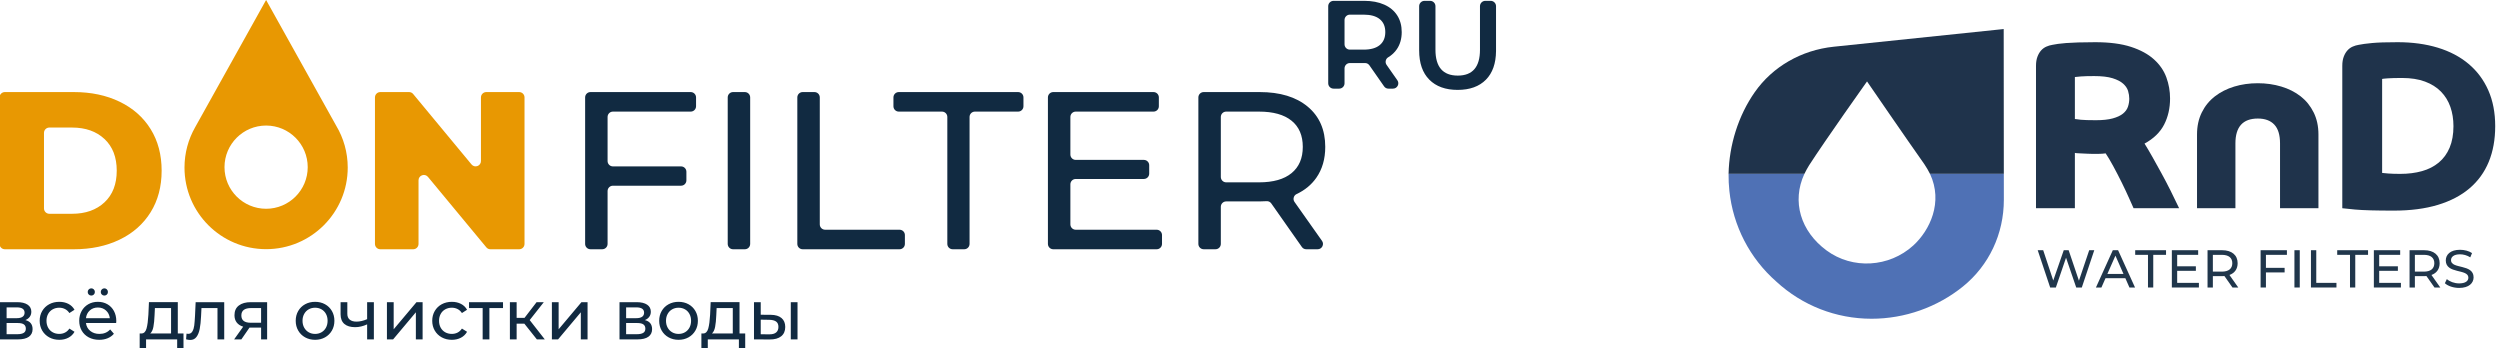 <svg width="431" height="60" viewBox="0 0 431 60" fill="none" xmlns="http://www.w3.org/2000/svg">
<g clip-path="url(#clip0_111_906)">
<path d="M90.427 16.793V42.053C90.427 42.56 90.014 42.972 89.507 42.972H84.548C84.265 42.972 84.021 42.857 83.841 42.639L73.781 30.497C73.529 30.193 73.133 30.084 72.762 30.218C72.39 30.352 72.154 30.688 72.154 31.082V42.053C72.154 42.56 71.741 42.972 71.235 42.972H65.563C65.057 42.972 64.644 42.56 64.644 42.053V16.793C64.644 16.287 65.057 15.873 65.563 15.873H70.522C70.806 15.873 71.049 15.988 71.229 16.206L81.29 28.349C81.542 28.654 81.937 28.762 82.309 28.628C82.681 28.494 82.916 28.158 82.916 27.763V16.793C82.916 16.287 83.329 15.873 83.835 15.873H89.507C90.014 15.873 90.427 16.287 90.427 16.793ZM12.422 36.856C14.744 36.856 16.609 36.197 18.016 34.881C19.423 33.565 20.126 31.746 20.126 29.423C20.126 27.1 19.423 25.28 18.016 23.964C16.61 22.648 14.745 21.989 12.422 21.989H8.502C7.996 21.989 7.583 22.402 7.583 22.908V35.935C7.583 36.442 7.996 36.855 8.502 36.855L12.422 36.856ZM0.837 15.873H12.731C15.699 15.873 18.332 16.428 20.628 17.538C22.926 18.648 24.706 20.222 25.971 22.261C27.235 24.3 27.867 26.687 27.867 29.423C27.867 32.158 27.235 34.545 25.971 36.584C24.707 38.623 22.926 40.198 20.628 41.308C18.331 42.417 15.699 42.972 12.731 42.972H0.837C0.331 42.972 -0.082 42.56 -0.082 42.053V16.793C-0.082 16.287 0.331 15.873 0.837 15.873Z" fill="#E89802"/>
<path d="M217.052 31.436C219.505 31.436 221.376 30.907 222.665 29.848C223.956 28.79 224.601 27.281 224.601 25.319C224.601 23.357 223.956 21.854 222.665 20.809C221.376 19.763 219.504 19.241 217.052 19.241H211.39C210.884 19.241 210.471 19.654 210.471 20.16V30.516C210.471 31.022 210.884 31.435 211.39 31.435H217.052V31.436ZM224.443 42.581L219.168 35.071C218.98 34.803 218.688 34.662 218.361 34.682C217.876 34.711 217.478 34.725 217.168 34.725H211.39C210.884 34.725 210.471 35.138 210.471 35.645V42.053C210.471 42.559 210.057 42.971 209.552 42.971H207.518C207.012 42.971 206.599 42.559 206.599 42.053V16.793C206.599 16.287 207.012 15.873 207.518 15.873H217.168C220.678 15.873 223.44 16.713 225.453 18.39C227.466 20.067 228.473 22.378 228.473 25.32C228.473 27.41 227.956 29.191 226.924 30.662C226.084 31.858 224.955 32.789 223.536 33.455C223.281 33.575 223.11 33.78 223.039 34.053C222.967 34.324 223.014 34.588 223.176 34.817L227.912 41.523C228.117 41.81 228.14 42.162 227.979 42.475C227.817 42.788 227.514 42.971 227.162 42.971H225.195C224.885 42.971 224.621 42.833 224.443 42.581ZM200.33 40.523V42.053C200.33 42.56 199.917 42.972 199.41 42.972H181.581C181.075 42.972 180.662 42.56 180.662 42.053V16.793C180.662 16.287 181.075 15.873 181.581 15.873H198.868C199.374 15.873 199.787 16.287 199.787 16.793V18.322C199.787 18.828 199.374 19.241 198.868 19.241H185.453C184.947 19.241 184.534 19.654 184.534 20.16V26.646C184.534 27.152 184.947 27.565 185.453 27.565H197.203C197.71 27.565 198.122 27.978 198.122 28.484V29.936C198.122 30.442 197.71 30.855 197.203 30.855H185.453C184.947 30.855 184.534 31.268 184.534 31.775V38.685C184.534 39.192 184.947 39.605 185.453 39.605H199.409C199.916 39.605 200.33 40.016 200.33 40.523ZM162.4 19.241H154.948C154.442 19.241 154.029 18.828 154.029 18.322V16.793C154.029 16.287 154.442 15.873 154.948 15.873H175.524C176.03 15.873 176.443 16.287 176.443 16.793V18.322C176.443 18.828 176.03 19.241 175.524 19.241H168.071C167.565 19.241 167.152 19.654 167.152 20.16V42.053C167.152 42.56 166.739 42.972 166.233 42.972H164.238C163.732 42.972 163.319 42.56 163.319 42.053V20.16C163.319 19.654 162.906 19.241 162.4 19.241ZM138.378 15.873H140.412C140.919 15.873 141.331 16.287 141.331 16.793V38.685C141.331 39.191 141.744 39.605 142.251 39.605H155.084C155.591 39.605 156.003 40.016 156.003 40.523V42.053C156.003 42.56 155.591 42.972 155.084 42.972H138.379C137.873 42.972 137.459 42.56 137.459 42.053V16.793C137.459 16.287 137.873 15.873 138.378 15.873ZM126.377 15.873H128.411C128.917 15.873 129.33 16.287 129.33 16.793V42.053C129.33 42.56 128.917 42.972 128.411 42.972H126.377C125.872 42.972 125.459 42.56 125.459 42.053V16.793C125.459 16.287 125.872 15.873 126.377 15.873ZM104.747 20.16V27.768C104.747 28.274 105.16 28.687 105.666 28.687H117.416C117.922 28.687 118.335 29.1 118.335 29.606V31.096C118.335 31.603 117.922 32.016 117.416 32.016H105.666C105.16 32.016 104.747 32.429 104.747 32.935V42.053C104.747 42.559 104.334 42.971 103.828 42.971H101.795C101.289 42.971 100.876 42.559 100.876 42.053V16.793C100.876 16.287 101.289 15.873 101.795 15.873H119.081C119.587 15.873 120 16.287 120 16.793V18.322C120 18.828 119.587 19.241 119.081 19.241H105.666C105.161 19.241 104.747 19.654 104.747 20.16Z" fill="#112A41"/>
<path d="M251.3 15.498C249.21 15.498 247.581 14.91 246.414 13.735C245.246 12.56 244.662 10.878 244.662 8.686V1.066C244.662 0.559 245.075 0.146 245.581 0.146H246.554C247.061 0.146 247.473 0.559 247.473 1.066V8.579C247.473 11.548 248.756 13.033 251.321 13.033C253.873 13.033 255.148 11.548 255.148 8.579V1.066C255.148 0.559 255.561 0.146 256.067 0.146H256.997C257.491 0.146 257.897 0.54 257.915 1.03V8.818C257.892 10.945 257.313 12.584 256.176 13.736C255.015 14.91 253.391 15.498 251.3 15.498ZM238.825 5.53C238.825 4.564 238.507 3.822 237.873 3.303C237.239 2.783 236.309 2.525 235.083 2.525H232.716C232.21 2.525 231.797 2.938 231.797 3.444V7.638C231.797 8.144 232.21 8.557 232.716 8.557H235.083C236.31 8.557 237.239 8.294 237.873 7.768C238.508 7.242 238.825 6.496 238.825 5.53ZM238.615 14.888L236.087 11.263C235.907 11.006 235.637 10.866 235.325 10.87C235.289 10.87 235.252 10.87 235.214 10.87H232.716C232.21 10.87 231.797 11.283 231.797 11.789V14.362C231.797 14.868 231.384 15.281 230.878 15.281H229.905C229.399 15.281 228.985 14.868 228.985 14.362V1.066C228.985 0.559 229.399 0.146 229.905 0.146H235.213C236.524 0.146 237.667 0.363 238.64 0.796C239.613 1.228 240.358 1.848 240.877 2.654C241.397 3.462 241.656 4.42 241.656 5.531C241.656 6.669 241.378 7.65 240.823 8.471C240.441 9.038 239.942 9.505 239.33 9.873C239.102 10.008 238.959 10.211 238.903 10.469C238.848 10.728 238.898 10.971 239.05 11.188L240.903 13.835C241.105 14.123 241.128 14.474 240.966 14.786C240.803 15.097 240.502 15.281 240.15 15.281H239.368C239.059 15.282 238.793 15.142 238.615 14.888Z" fill="#112A41"/>
<path d="M132.604 57.639C133.128 57.648 133.526 57.542 133.796 57.325C134.066 57.107 134.201 56.784 134.201 56.356C134.201 55.936 134.068 55.63 133.801 55.436C133.535 55.243 133.135 55.142 132.603 55.134L131.15 55.109V57.627L132.604 57.639ZM136.332 52.094H137.494V58.511H136.332V52.094ZM132.883 54.274C133.689 54.282 134.307 54.467 134.735 54.831C135.162 55.194 135.376 55.706 135.376 56.368C135.376 57.063 135.144 57.598 134.68 57.972C134.216 58.347 133.552 58.532 132.688 58.523L129.988 58.511V52.094H131.15V54.262L132.883 54.274ZM123.487 54.347C123.455 55.154 123.388 55.823 123.287 56.35C123.186 56.879 123.003 57.26 122.736 57.495H126.332V53.112H123.547L123.487 54.347ZM128.475 57.494V60H127.385V58.511H122.023V59.999H120.92V57.493H121.26C121.671 57.47 121.954 57.179 122.108 56.621C122.26 56.064 122.366 55.278 122.422 54.261L122.519 52.093H127.494V57.492H128.475V57.494ZM116.985 57.567C117.397 57.567 117.766 57.472 118.093 57.282C118.42 57.093 118.676 56.826 118.862 56.484C119.048 56.141 119.141 55.747 119.141 55.303C119.141 54.859 119.048 54.467 118.862 54.123C118.676 53.78 118.42 53.516 118.093 53.331C117.766 53.145 117.397 53.051 116.985 53.051C116.574 53.051 116.205 53.145 115.877 53.331C115.551 53.516 115.292 53.78 115.103 54.123C114.913 54.467 114.819 54.859 114.819 55.303C114.819 55.747 114.913 56.141 115.103 56.484C115.292 56.827 115.55 57.093 115.877 57.282C116.205 57.472 116.574 57.567 116.985 57.567ZM116.985 58.584C116.348 58.584 115.775 58.442 115.266 58.16C114.758 57.877 114.36 57.487 114.074 56.991C113.787 56.495 113.644 55.932 113.644 55.303C113.644 54.674 113.787 54.11 114.074 53.614C114.36 53.118 114.758 52.73 115.266 52.452C115.775 52.173 116.348 52.035 116.985 52.035C117.623 52.035 118.194 52.173 118.698 52.452C119.203 52.73 119.598 53.118 119.885 53.614C120.172 54.11 120.315 54.674 120.315 55.303C120.315 55.932 120.172 56.495 119.885 56.991C119.598 57.487 119.203 57.877 118.698 58.16C118.194 58.442 117.623 58.584 116.985 58.584ZM109.806 57.615C110.29 57.615 110.654 57.538 110.896 57.385C111.139 57.232 111.259 56.994 111.259 56.67C111.259 56.339 111.148 56.094 110.926 55.933C110.704 55.771 110.355 55.69 109.879 55.69H107.942V57.616L109.806 57.615ZM107.943 54.854H109.686C110.13 54.854 110.467 54.774 110.697 54.613C110.927 54.452 111.042 54.218 111.042 53.91C111.042 53.297 110.591 52.99 109.686 52.99H107.943V54.854H107.943ZM111.174 55.182C112.005 55.391 112.421 55.912 112.421 56.744C112.421 57.309 112.21 57.745 111.786 58.052C111.362 58.358 110.731 58.511 109.891 58.511H106.803V52.095H109.782C110.54 52.095 111.134 52.239 111.562 52.525C111.989 52.812 112.203 53.217 112.203 53.742C112.203 54.081 112.113 54.373 111.931 54.62C111.75 54.865 111.497 55.053 111.174 55.182ZM95.145 52.094H96.308V56.768L100.242 52.094H101.296V58.511H100.133V53.837L96.211 58.511H95.145V52.094ZM90.399 55.799H89.068V58.511H87.906V52.094H89.068V54.806H90.424L92.506 52.094H93.754L91.32 55.182L93.923 58.511H92.555L90.399 55.799ZM86.72 53.111H84.371V58.511H83.209V53.111H80.86V52.094H86.72V53.111H86.72ZM77.906 58.584C77.252 58.584 76.669 58.442 76.156 58.16C75.644 57.877 75.242 57.487 74.952 56.991C74.661 56.495 74.516 55.932 74.516 55.303C74.516 54.674 74.661 54.11 74.952 53.614C75.242 53.118 75.644 52.73 76.156 52.452C76.669 52.173 77.252 52.035 77.906 52.035C78.487 52.035 79.005 52.151 79.461 52.385C79.918 52.618 80.271 52.958 80.521 53.402L79.637 53.97C79.435 53.664 79.185 53.434 78.887 53.281C78.587 53.127 78.257 53.049 77.894 53.049C77.474 53.049 77.096 53.143 76.761 53.329C76.427 53.514 76.164 53.778 75.975 54.121C75.785 54.465 75.691 54.857 75.691 55.301C75.691 55.753 75.785 56.151 75.975 56.494C76.164 56.837 76.427 57.102 76.761 57.287C77.096 57.473 77.474 57.565 77.894 57.565C78.257 57.565 78.587 57.489 78.887 57.335C79.185 57.182 79.435 56.952 79.637 56.645L80.521 57.201C80.271 57.645 79.918 57.987 79.461 58.225C79.005 58.462 78.487 58.584 77.906 58.584ZM66.707 52.094H67.87V56.768L71.804 52.094H72.857V58.511H71.695V53.837L67.772 58.511H66.707V52.094ZM64.455 52.094V58.511H63.293V55.92C62.599 56.243 61.908 56.404 61.222 56.404C60.424 56.404 59.806 56.219 59.37 55.849C58.935 55.477 58.717 54.92 58.717 54.178V52.094H59.88V54.105C59.88 54.548 60.018 54.883 60.297 55.109C60.575 55.335 60.965 55.448 61.466 55.448C62.03 55.448 62.64 55.306 63.294 55.025V52.094H64.455ZM54.322 57.567C54.733 57.567 55.103 57.472 55.43 57.282C55.757 57.093 56.013 56.826 56.199 56.484C56.385 56.141 56.477 55.747 56.477 55.303C56.477 54.859 56.384 54.467 56.199 54.123C56.013 53.78 55.757 53.516 55.43 53.331C55.103 53.145 54.734 53.051 54.322 53.051C53.91 53.051 53.541 53.145 53.214 53.331C52.887 53.516 52.629 53.78 52.44 54.123C52.249 54.467 52.155 54.859 52.155 55.303C52.155 55.747 52.249 56.141 52.44 56.484C52.629 56.827 52.887 57.093 53.214 57.282C53.541 57.472 53.91 57.567 54.322 57.567ZM54.322 58.584C53.685 58.584 53.112 58.442 52.603 58.16C52.095 57.877 51.697 57.487 51.412 56.991C51.124 56.495 50.981 55.932 50.981 55.303C50.981 54.674 51.124 54.11 51.412 53.614C51.697 53.118 52.095 52.73 52.603 52.452C53.112 52.173 53.685 52.035 54.322 52.035C54.96 52.035 55.531 52.173 56.035 52.452C56.54 52.73 56.935 53.118 57.221 53.614C57.508 54.11 57.651 54.674 57.651 55.303C57.651 55.932 57.508 56.495 57.221 56.991C56.935 57.487 56.54 57.877 56.035 58.16C55.531 58.442 54.96 58.584 54.322 58.584ZM41.61 54.383C41.61 54.81 41.745 55.127 42.015 55.334C42.286 55.539 42.691 55.642 43.232 55.642H45.012V53.111H43.28C42.167 53.111 41.61 53.535 41.61 54.383ZM46.053 52.094V58.511H45.013V56.476H43.015L41.61 58.511H40.363L41.925 56.319C41.441 56.174 41.07 55.934 40.811 55.599C40.553 55.265 40.424 54.846 40.424 54.346C40.424 53.611 40.674 53.053 41.175 52.67C41.675 52.286 42.366 52.094 43.244 52.094H46.053ZM38.656 52.094V58.511H37.494V53.111H34.733L34.662 54.54C34.621 55.404 34.544 56.123 34.431 56.701C34.319 57.278 34.133 57.741 33.874 58.087C33.615 58.434 33.257 58.608 32.797 58.608C32.587 58.608 32.349 58.571 32.083 58.499L32.155 57.518C32.26 57.541 32.357 57.554 32.446 57.554C32.769 57.554 33.011 57.413 33.172 57.129C33.334 56.847 33.439 56.512 33.487 56.125C33.535 55.738 33.58 55.185 33.62 54.467L33.729 52.094L38.656 52.094ZM26.646 54.347C26.614 55.154 26.547 55.823 26.446 56.35C26.346 56.879 26.162 57.26 25.895 57.495H29.491V53.112H26.706L26.646 54.347ZM31.634 57.494V60H30.544V58.511H25.182V59.999H24.08V57.493H24.419C24.831 57.47 25.113 57.179 25.267 56.621C25.419 56.064 25.525 55.278 25.581 54.261L25.678 52.093H30.653V57.492H31.634V57.494ZM17.99 50.956C17.821 50.956 17.676 50.898 17.555 50.781C17.433 50.664 17.372 50.517 17.372 50.339C17.372 50.161 17.433 50.012 17.555 49.891C17.676 49.77 17.821 49.709 17.99 49.709C18.16 49.709 18.305 49.771 18.426 49.891C18.547 50.012 18.607 50.161 18.607 50.339C18.607 50.517 18.547 50.664 18.426 50.781C18.305 50.898 18.16 50.956 17.99 50.956ZM15.739 50.956C15.569 50.956 15.424 50.898 15.303 50.781C15.182 50.664 15.122 50.517 15.122 50.339C15.122 50.161 15.182 50.012 15.303 49.891C15.425 49.77 15.569 49.709 15.739 49.709C15.909 49.709 16.054 49.771 16.175 49.891C16.296 50.012 16.357 50.161 16.357 50.339C16.357 50.517 16.296 50.664 16.175 50.781C16.054 50.898 15.908 50.956 15.739 50.956ZM16.876 53.014C16.32 53.014 15.853 53.184 15.478 53.523C15.103 53.863 14.883 54.307 14.819 54.855H18.935C18.87 54.314 18.65 53.873 18.275 53.53C17.9 53.187 17.434 53.014 16.876 53.014ZM20.049 55.339C20.049 55.428 20.041 55.546 20.025 55.69H14.819C14.891 56.255 15.139 56.709 15.563 57.052C15.986 57.395 16.513 57.566 17.143 57.566C17.909 57.566 18.528 57.308 18.995 56.792L19.637 57.542C19.346 57.882 18.985 58.139 18.553 58.317C18.122 58.495 17.639 58.583 17.107 58.583C16.429 58.583 15.828 58.444 15.303 58.166C14.779 57.887 14.373 57.497 14.086 56.997C13.8 56.497 13.657 55.932 13.657 55.302C13.657 54.681 13.796 54.12 14.074 53.619C14.352 53.118 14.736 52.729 15.224 52.451C15.712 52.173 16.263 52.034 16.876 52.034C17.489 52.034 18.037 52.173 18.517 52.451C18.997 52.729 19.373 53.118 19.643 53.619C19.913 54.121 20.049 54.693 20.049 55.339ZM10.23 58.584C9.577 58.584 8.993 58.442 8.481 58.16C7.968 57.877 7.567 57.487 7.276 56.991C6.985 56.495 6.84 55.932 6.84 55.303C6.84 54.674 6.985 54.11 7.276 53.614C7.567 53.118 7.968 52.73 8.481 52.452C8.993 52.173 9.576 52.035 10.23 52.035C10.812 52.035 11.33 52.151 11.786 52.385C12.242 52.619 12.595 52.958 12.845 53.402L11.962 53.97C11.76 53.664 11.509 53.434 11.211 53.281C10.912 53.127 10.582 53.049 10.218 53.049C9.798 53.049 9.421 53.143 9.086 53.329C8.751 53.514 8.489 53.778 8.299 54.121C8.11 54.465 8.014 54.857 8.014 55.301C8.014 55.753 8.11 56.151 8.299 56.494C8.489 56.837 8.751 57.102 9.086 57.287C9.421 57.473 9.798 57.565 10.218 57.565C10.582 57.565 10.912 57.489 11.211 57.335C11.509 57.182 11.76 56.952 11.962 56.645L12.845 57.201C12.595 57.645 12.242 57.987 11.786 58.225C11.33 58.464 10.811 58.584 10.23 58.584ZM3.003 57.615C3.487 57.615 3.851 57.538 4.092 57.385C4.334 57.232 4.455 56.994 4.455 56.67C4.455 56.339 4.344 56.094 4.123 55.933C3.901 55.771 3.551 55.69 3.075 55.69H1.138V57.616L3.003 57.615ZM1.138 54.854H2.882C3.325 54.854 3.662 54.774 3.892 54.613C4.123 54.452 4.238 54.218 4.238 53.91C4.238 53.297 3.785 52.99 2.882 52.99H1.138V54.854ZM4.371 55.182C5.202 55.391 5.618 55.912 5.618 56.744C5.618 57.309 5.406 57.745 4.983 58.052C4.559 58.358 3.927 58.511 3.087 58.511H0V52.095H2.979C3.737 52.095 4.331 52.239 4.758 52.525C5.187 52.812 5.4 53.217 5.4 53.742C5.4 54.081 5.309 54.373 5.128 54.62C4.946 54.865 4.693 55.053 4.371 55.182Z" fill="#112A41"/>
<path d="M45.877 35.992C41.915 35.992 38.703 32.78 38.703 28.819C38.703 24.856 41.915 21.644 45.877 21.644C49.839 21.644 53.051 24.856 53.051 28.819C53.052 32.78 49.839 35.992 45.877 35.992ZM45.876 0H45.874L33.63 21.961C32.472 24.006 31.807 26.367 31.807 28.885C31.807 36.656 38.107 42.956 45.877 42.956C53.648 42.956 59.948 36.656 59.948 28.885C59.948 26.243 59.218 23.771 57.951 21.659L45.876 0Z" fill="#E89802"/>
</g>
<g clip-path="url(#clip1_111_906)">
<path d="M361.053 43.136L358.904 49.565H357.94L356.186 44.431L354.431 49.565H353.449L351.3 43.136H352.246L353.981 48.362L355.791 43.136H356.635L358.408 48.389L360.18 43.136H361.053Z" fill="#20364B"/>
<path d="M366.086 47.223L364.7 44.073L363.313 47.223H366.086ZM366.408 47.957H362.992L362.285 49.565H361.339L364.25 43.136H365.159L368.079 49.565H367.115L366.408 47.957Z" fill="#20364B"/>
<path d="M370.312 43.935H368.108V43.136H373.425V43.935H371.221V49.565H370.312V43.935Z" fill="#20364B"/>
<path d="M379.091 48.766V49.565H374.426V43.136H378.963V43.935H375.345V45.91H378.568V46.69H375.345V48.766H379.091Z" fill="#20364B"/>
<path d="M384.85 45.377C384.85 44.459 384.235 43.935 383.059 43.935H381.498V46.828H383.059C384.235 46.828 384.85 46.295 384.85 45.377ZM384.878 49.565L383.491 47.59C383.362 47.599 383.225 47.608 383.087 47.608H381.498V49.565H380.58V43.136H383.087C384.759 43.136 385.769 43.981 385.769 45.377C385.769 46.369 385.254 47.085 384.355 47.406L385.879 49.565H384.878Z" fill="#20364B"/>
<path d="M390.646 43.935V46.176H393.869V46.966H390.646V49.565H389.728V43.136H394.264V43.935H390.646Z" fill="#20364B"/>
<path d="M395.56 43.136H396.478V49.565H395.56V43.136Z" fill="#20364B"/>
<path d="M398.407 43.136H399.325V48.766H402.805V49.565H398.407V43.136Z" fill="#20364B"/>
<path d="M405.139 43.935H402.935V43.136H408.252V43.935H406.048V49.565H405.139V43.935Z" fill="#20364B"/>
<path d="M413.919 48.766V49.565H409.253V43.136H413.79V43.935H410.172V45.91H413.395V46.69H410.172V48.766H413.919Z" fill="#20364B"/>
<path d="M419.678 45.377C419.678 44.459 419.062 43.935 417.886 43.935H416.325V46.828H417.886C419.062 46.828 419.678 46.295 419.678 45.377ZM419.705 49.565L418.318 47.59C418.19 47.599 418.052 47.608 417.914 47.608H416.325V49.565H415.407V43.136H417.914C419.586 43.136 420.596 43.981 420.596 45.377C420.596 46.369 420.082 47.085 419.182 47.406L420.706 49.565H419.705Z" fill="#20364B"/>
<path d="M421.497 48.83L421.836 48.114C422.314 48.545 423.132 48.858 423.958 48.858C425.069 48.858 425.547 48.426 425.547 47.866C425.547 46.295 421.653 47.287 421.653 44.9C421.653 43.908 422.424 43.063 424.114 43.063C424.867 43.063 425.648 43.265 426.179 43.632L425.877 44.367C425.317 44.009 424.683 43.843 424.114 43.843C423.021 43.843 422.553 44.303 422.553 44.863C422.553 46.433 426.447 45.451 426.447 47.811C426.447 48.793 425.656 49.638 423.958 49.638C422.975 49.638 422.011 49.308 421.497 48.83Z" fill="#20364B"/>
<path d="M357.71 20.518C357.792 20.518 357.908 20.532 358.06 20.559C358.21 20.586 358.422 20.614 358.696 20.642C358.97 20.669 359.32 20.689 359.745 20.703C360.17 20.717 360.697 20.724 361.328 20.724C362.507 20.724 363.474 20.621 364.228 20.415C364.982 20.209 365.571 19.936 365.996 19.593C366.421 19.25 366.709 18.852 366.86 18.4C367.01 17.947 367.086 17.489 367.086 17.022C367.086 16.584 367.018 16.138 366.881 15.685C366.743 15.234 366.463 14.815 366.038 14.431C365.613 14.048 365.002 13.732 364.207 13.485C363.412 13.239 362.357 13.116 361.041 13.116C360.081 13.116 359.32 13.136 358.758 13.177C358.196 13.218 357.846 13.253 357.71 13.28V20.518ZM351.006 11.347C351.006 10.744 351.088 10.223 351.253 9.784C351.417 9.346 351.63 8.982 351.89 8.694C352.151 8.406 352.452 8.187 352.795 8.036C353.138 7.886 353.487 7.783 353.844 7.727C354.117 7.673 354.44 7.618 354.81 7.563C355.181 7.508 355.646 7.46 356.208 7.419C356.77 7.378 357.456 7.344 358.264 7.317C359.073 7.289 360.054 7.275 361.206 7.275C363.674 7.275 365.729 7.543 367.375 8.077C369.019 8.612 370.342 9.331 371.343 10.236C372.344 11.141 373.056 12.177 373.481 13.341C373.906 14.507 374.119 15.72 374.119 16.981C374.119 18.654 373.776 20.155 373.091 21.485C372.405 22.814 371.281 23.904 369.718 24.754C370.129 25.412 370.582 26.18 371.076 27.057C371.569 27.935 372.083 28.86 372.618 29.833C373.152 30.806 373.68 31.814 374.201 32.856C374.722 33.898 375.215 34.912 375.682 35.899H367.826C367.69 35.597 367.436 35.029 367.066 34.192C366.696 33.356 366.27 32.451 365.791 31.478C365.311 30.505 364.817 29.552 364.31 28.619C363.803 27.688 363.371 26.961 363.015 26.44C362.631 26.495 362.24 26.523 361.842 26.523H360.588C360.424 26.523 360.198 26.516 359.91 26.502C359.622 26.488 359.327 26.475 359.026 26.461C358.724 26.447 358.45 26.434 358.203 26.419C357.957 26.406 357.792 26.386 357.71 26.358V35.899H351.006V11.347Z" fill="#1F334B"/>
<path d="M378.766 23.191C378.766 21.765 379.04 20.497 379.589 19.387C380.137 18.276 380.89 17.351 381.85 16.611C382.81 15.871 383.92 15.309 385.181 14.925C386.442 14.541 387.799 14.349 389.253 14.349C390.678 14.349 392.029 14.541 393.304 14.925C394.579 15.309 395.689 15.871 396.635 16.611C397.581 17.351 398.327 18.276 398.876 19.387C399.425 20.497 399.7 21.765 399.7 23.191V35.899H393.077V24.712C393.077 23.259 392.749 22.184 392.091 21.484C391.433 20.785 390.487 20.436 389.253 20.436C386.675 20.436 385.387 21.861 385.387 24.712V35.899H378.766V23.191Z" fill="#1F334B"/>
<path d="M410.679 29.812C410.843 29.84 411.206 29.874 411.768 29.915C412.33 29.956 413.009 29.976 413.804 29.976C415.176 29.976 416.422 29.819 417.547 29.504C418.672 29.188 419.637 28.695 420.446 28.023C421.254 27.352 421.879 26.495 422.317 25.453C422.755 24.411 422.975 23.177 422.975 21.751C422.975 20.545 422.797 19.435 422.441 18.42C422.085 17.406 421.543 16.529 420.816 15.788C420.09 15.048 419.172 14.472 418.061 14.061C416.95 13.65 415.642 13.444 414.133 13.444C413.064 13.444 412.242 13.464 411.666 13.505C411.09 13.547 410.761 13.581 410.679 13.608V29.812ZM403.811 11.347C403.811 10.744 403.893 10.223 404.058 9.784C404.221 9.346 404.434 8.982 404.696 8.694C404.955 8.406 405.256 8.187 405.6 8.036C405.942 7.886 406.291 7.783 406.648 7.727C407.169 7.618 407.93 7.515 408.931 7.419C409.932 7.323 411.405 7.275 413.351 7.275C415.902 7.275 418.211 7.591 420.281 8.221C422.351 8.852 424.12 9.784 425.587 11.018C427.054 12.252 428.185 13.766 428.98 15.562C429.775 17.358 430.173 19.421 430.173 21.751C430.173 24.055 429.802 26.104 429.062 27.9C428.321 29.696 427.217 31.218 425.751 32.465C424.284 33.713 422.461 34.665 420.281 35.323C418.103 35.981 415.573 36.31 412.694 36.31C409.596 36.31 407.368 36.248 406.011 36.125C404.654 36.002 403.92 35.926 403.811 35.899V11.347Z" fill="#1F334B"/>
<path d="M345.438 5.008L316.146 8.053C310.566 8.633 305.601 11.486 302.525 15.882C299.668 19.963 298.106 25.032 298.006 29.98H311.075C311.28 29.564 311.623 28.909 311.887 28.501C314.801 23.99 321.875 14.037 321.875 14.037C321.875 14.037 328.694 23.977 331.758 28.307C332.094 28.782 332.493 29.502 332.734 29.98H345.459L345.438 5.008Z" fill="#1F334B"/>
<path d="M332.734 29.98C335.033 34.843 332.708 39.718 329.849 42.322C325.679 46.118 319.372 46.47 314.906 43.184C310.418 39.881 308.87 34.734 311.075 29.98H298.006C297.995 30.948 298.04 31.92 298.142 32.891C298.782 38.961 301.654 44.517 306.229 48.54C310.706 52.671 316.532 54.948 322.635 54.952H322.651C328.377 54.952 333.977 52.975 338.422 49.385C342.901 45.766 345.468 40.317 345.463 34.434L345.459 29.98H332.734Z" fill="#4F71B5"/>
</g>
<defs>
<clipPath id="clip0_111_906">
<rect width="257.915" height="60" fill="white"/>
</clipPath>
<clipPath id="clip1_111_906">
<rect width="132.335" height="50" fill="white" transform="translate(297.915 5)"/>
</clipPath>
</defs>
</svg>
